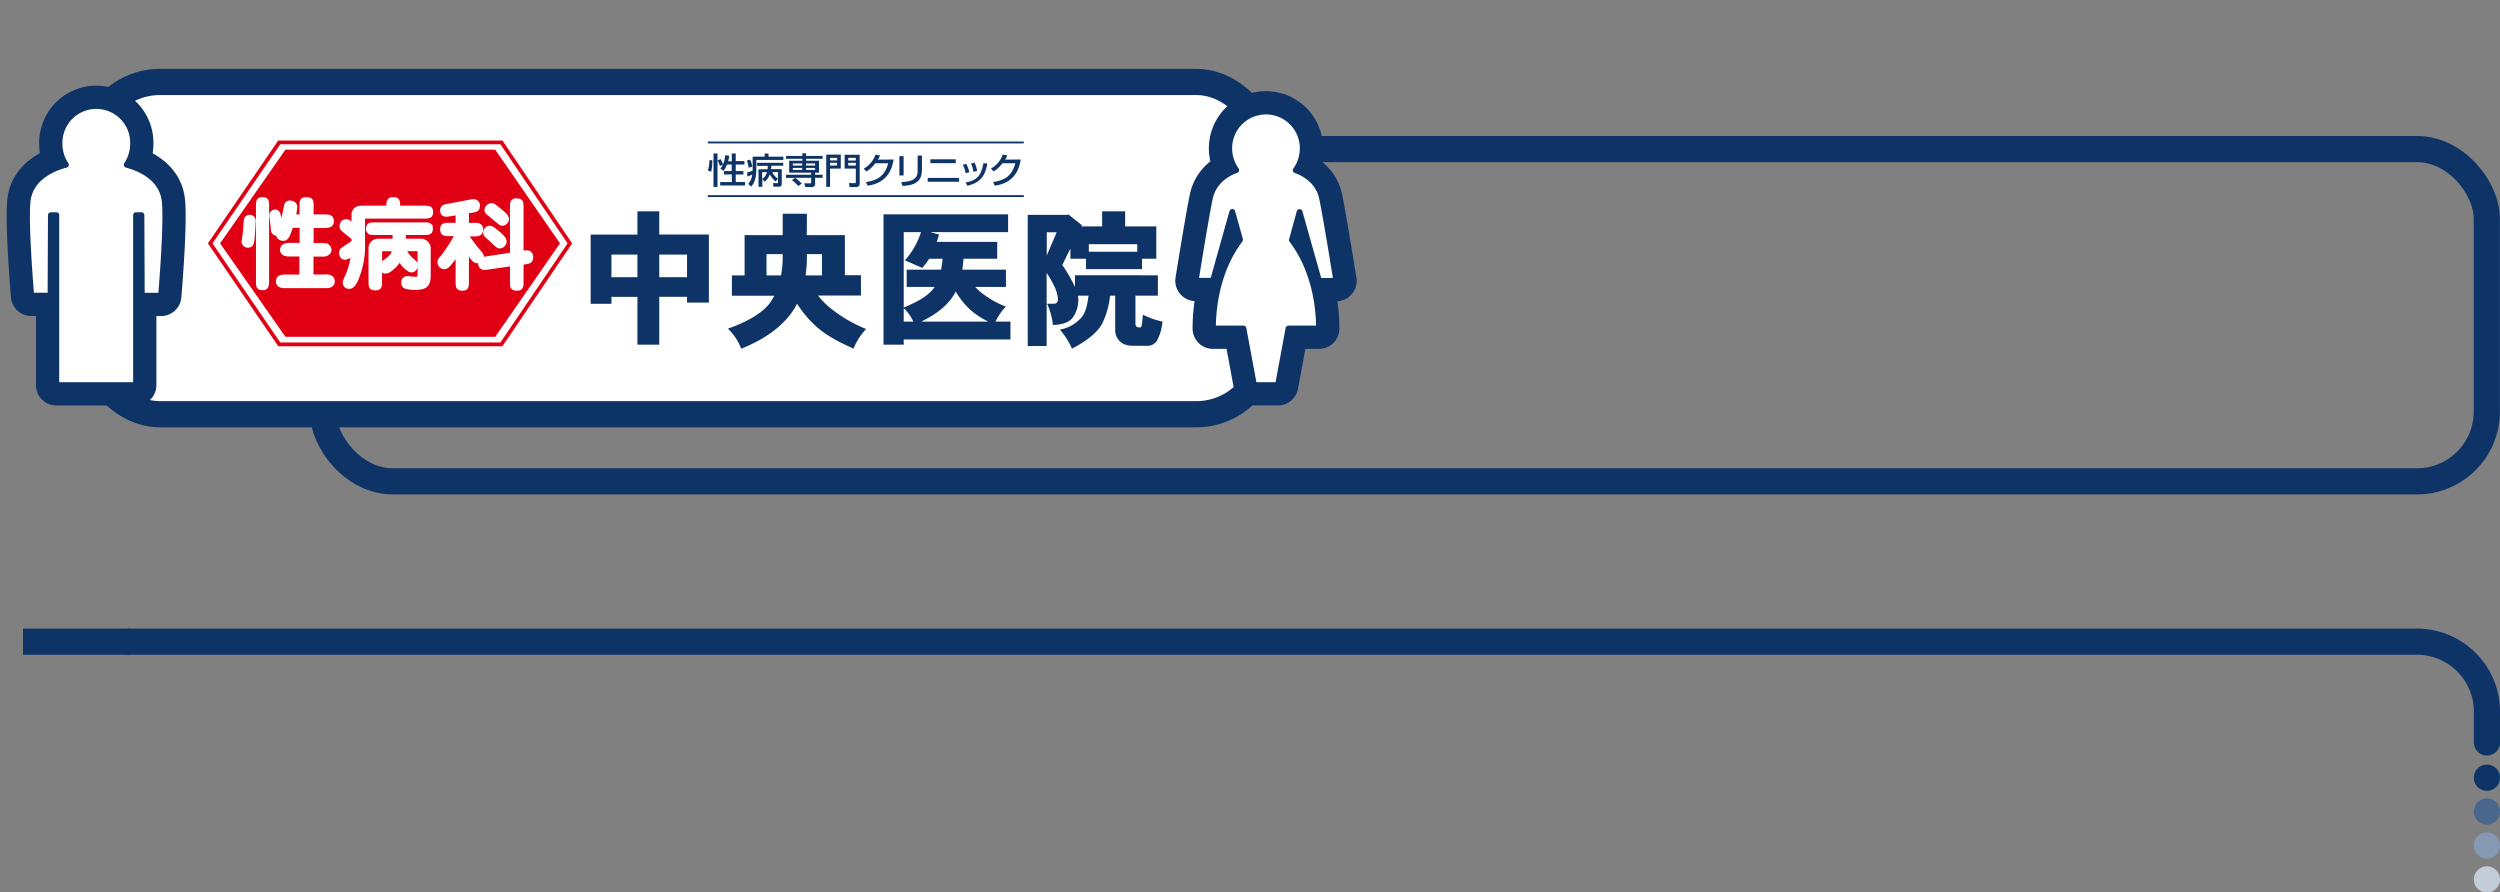 <svg id="レイヤー_3" data-name="レイヤー 3" xmlns="http://www.w3.org/2000/svg" viewBox="0 0 859.89 306.96"><rect x="0" y="0" width="859.89" height="306.96" fill="#808080" stroke="none"/><defs><style>.cls-1,.cls-10,.cls-13,.cls-2,.cls-8,.cls-9{fill:none;}.cls-1,.cls-13,.cls-2,.cls-8,.cls-9{stroke:#0e3366;}.cls-1,.cls-2,.cls-8,.cls-9{stroke-linejoin:round;}.cls-1,.cls-2{stroke-width:9px;}.cls-2{stroke-linecap:round;}.cls-3{fill:#0e3366;}.cls-4{fill:#4a668c;}.cls-5{fill:#8699b2;}.cls-6{fill:#c3ccd9;}.cls-12,.cls-7{fill:#fff;}.cls-8{stroke-width:14px;}.cls-9{stroke-width:2px;}.cls-10,.cls-11{stroke:#e10013;}.cls-10{stroke-width:1.3px;}.cls-11{fill:#e10013;stroke-width:1.95px;}.cls-12{stroke:#fff;stroke-width:0.72px;}.cls-13{stroke-width:0.64px;}</style></defs><title>飾り罫</title><rect class="cls-1" x="111.08" y="51.27" width="744.27" height="114.29" rx="24" ry="24"/><path class="cls-2" d="M855.4,255.38V244.71a24.07,24.07,0,0,0-24-24H44.57"/><line class="cls-1" x1="7.9" y1="220.71" x2="44.57" y2="220.71"/><path class="cls-3" d="M855.4,272a4.51,4.51,0,1,1,3.18-1.32A4.51,4.51,0,0,1,855.4,272"/><path class="cls-4" d="M855.4,283.63a4.5,4.5,0,1,0-4.5-4.5,4.5,4.5,0,0,0,4.5,4.5"/><path class="cls-5" d="M855.4,295.3a4.5,4.5,0,1,0-4.5-4.5,4.49,4.49,0,0,0,4.5,4.5"/><path class="cls-6" d="M855.4,307a4.51,4.51,0,1,1,3.18-1.32A4.51,4.51,0,0,1,855.4,307"/><rect class="cls-7" x="31.04" y="28.19" width="404.42" height="114.29" rx="24" ry="24"/><rect class="cls-1" x="31.04" y="28.19" width="404.42" height="114.29" rx="24" ry="24"/><path class="cls-3" d="M56.58,68.62c-.93-6.25-6.4-10.18-13-11.94a12.91,12.91,0,0,0,2.19-7.21,12.65,12.65,0,1,0-25.29,0,12.91,12.91,0,0,0,2.19,7.21C16,58.44,10.5,62.37,9.57,68.62c-1.05,7,1.18,33.07,1.18,33.07h6.63L17.5,74h1.87v58.47H46.79V74h1.86l.12,27.71H55.4S57.63,75.62,56.58,68.62Z"/><path class="cls-8" d="M56.58,68.62c-.93-6.25-6.4-10.18-13-11.94a12.91,12.91,0,0,0,2.19-7.21,12.65,12.65,0,1,0-25.29,0,12.91,12.91,0,0,0,2.19,7.21C16,58.44,10.5,62.37,9.57,68.62c-1.05,7,1.18,33.07,1.18,33.07h6.63L17.5,74h1.87v58.47H46.79V74h1.86l.12,27.71H55.4S57.63,75.62,56.58,68.62Z"/><path class="cls-3" d="M453.68,96.61h5.95s-3.5-21.93-4.9-28.46c-1-4.74-4.49-7.93-9.06-9.6A12.86,12.86,0,0,0,448.08,51a12.64,12.64,0,1,0-25.28,0,12.86,12.86,0,0,0,2.41,7.51c-4.57,1.67-8,4.86-9.06,9.6-1.4,6.53-4.9,28.46-4.9,28.46h5.95l6.65-23.68,2.68,9.57C419.76,91.36,417.2,103,417.2,113h10.5l3.61,19.45h8.26L443.18,113h10.5c0-9.92-2.56-21.59-9.33-30.45L447,72.93Z"/><path class="cls-8" d="M453.68,96.61h5.95s-3.5-21.93-4.9-28.46c-1-4.74-4.49-7.93-9.06-9.6A12.86,12.86,0,0,0,448.08,51a12.64,12.64,0,1,0-25.28,0,12.86,12.86,0,0,0,2.41,7.51c-4.57,1.67-8,4.86-9.06,9.6-1.4,6.53-4.9,28.46-4.9,28.46h5.95l6.65-23.68,2.68,9.57C419.76,91.36,417.2,103,417.2,113h10.5l3.61,19.45h8.26L443.18,113h10.5c0-9.92-2.56-21.59-9.33-30.45L447,72.93Z"/><path class="cls-7" d="M56.58,68.62c-.93-6.25-6.4-10.18-13-11.94a12.91,12.91,0,0,0,2.19-7.21,12.65,12.65,0,1,0-25.29,0,12.91,12.91,0,0,0,2.19,7.21C16,58.44,10.5,62.37,9.57,68.62c-1.05,7,1.18,33.07,1.18,33.07h6.63L17.5,74h1.87v58.47H46.79V74h1.86l.12,27.71H55.4S57.63,75.62,56.58,68.62Z"/><path class="cls-9" d="M56.58,68.62c-.93-6.25-6.4-10.18-13-11.94a12.91,12.91,0,0,0,2.19-7.21,12.65,12.65,0,1,0-25.29,0,12.91,12.91,0,0,0,2.19,7.21C16,58.44,10.5,62.37,9.57,68.62c-1.05,7,1.18,33.07,1.18,33.07h6.63L17.5,74h1.87v58.47H46.79V74h1.86l.12,27.71H55.4S57.63,75.62,56.58,68.62Z"/><path class="cls-7" d="M453.68,96.61h5.95s-3.5-21.93-4.9-28.46c-1-4.74-4.49-7.93-9.06-9.6A12.86,12.86,0,0,0,448.08,51a12.64,12.64,0,1,0-25.28,0,12.86,12.86,0,0,0,2.41,7.51c-4.57,1.67-8,4.86-9.06,9.6-1.4,6.53-4.9,28.46-4.9,28.46h5.95l6.65-23.68,2.68,9.57C419.76,91.36,417.2,103,417.2,113h10.5l3.61,19.45h8.26L443.18,113h10.5c0-9.92-2.56-21.59-9.33-30.45L447,72.93Z"/><path class="cls-9" d="M453.68,96.61h5.95s-3.5-21.93-4.9-28.46c-1-4.74-4.49-7.93-9.06-9.6A12.86,12.86,0,0,0,448.08,51a12.64,12.64,0,1,0-25.28,0,12.86,12.86,0,0,0,2.41,7.51c-4.57,1.67-8,4.86-9.06,9.6-1.4,6.53-4.9,28.46-4.9,28.46h5.95l6.65-23.68,2.68,9.57C419.76,91.36,417.2,103,417.2,113h10.5l3.61,19.45h8.26L443.18,113h10.5c0-9.92-2.56-21.59-9.33-30.45L447,72.93Z"/><path class="cls-3" d="M219.25,87.57v7.77h-8.94V87.57Zm7.51-14.88h-7.51v8H203.16v23.81h7.15v-2.39h8.94v16.45h7.51V102.09h9.55v2h7.51V80.67H226.76Zm9.55,22.65h-9.55V87.57h9.55Z"/><path class="cls-3" d="M269.21,87.42v.76a36.58,36.58,0,0,1-.56,6.55h-5V87.42Zm8.33-13.91h-8.33v7.36h-13.1V94.73h-4.37v7h14.58c-.38.71-.78,1.4-1.22,2.08q-3.71,5.33-14.73,9.24a18.52,18.52,0,0,1,4.57,6.9q13.15-5.32,18.38-14a9.57,9.57,0,0,0,.81-1.52A38.22,38.22,0,0,0,281,112.5q4.21,3.77,12.59,7.41a21.21,21.21,0,0,1,4.32-6.75,48.22,48.22,0,0,1-11.42-6.5,28.1,28.1,0,0,1-5.13-5h14.77v-7h-5.53V80.87h-13.1Zm5.18,21.22h-5.64a43.53,43.53,0,0,0,.46-6.55v-.76h5.18Z"/><path class="cls-3" d="M314.14,110.62h-3.3V106A14.19,14.19,0,0,1,314.14,110.62Zm-10.25,7.92h6.95v-1.77h36.71v-6.15h-5.13a18.71,18.71,0,0,1,3.56-5.18,29.84,29.84,0,0,1-7.41-4,15.58,15.58,0,0,1-3.1-2.74H346V92.75H331c.17-1.18.3-2.44.41-3.76H343V83.2H322.22c.27-.81.52-1.65.76-2.53l-3-.82h26.76V73.71H303.89Zm23.71-16.35a13.06,13.06,0,0,0,1.12-1.93,27,27,0,0,0,4.92,6.2,28.1,28.1,0,0,0,6.3,4.16h-23.1Q324.15,107.13,327.6,102.19ZM316.79,79.85a27,27,0,0,1-5.54,9.7l5.94,2.59A20.38,20.38,0,0,0,319.58,89h4.62a28.74,28.74,0,0,1-.51,3.76H311.86v5.94h9.6q-2.38,3.77-10.62,7.06V79.85Z"/><path class="cls-3" d="M391.17,84v2.59H374.51V84ZM353.49,119H360V93.87a35.22,35.22,0,0,1,3,5.38,14.23,14.23,0,0,1,.91,3.6c0,1.09-.52,1.63-1.57,1.63h-2.18a23.37,23.37,0,0,1,2,7.31c3.51-.14,5.84-1.05,6.95-2.74a10.5,10.5,0,0,0,1.78-6.2,5.34,5.34,0,0,0-.15-1.16h3.65c-.34,3.21-1,5.6-2.13,7.15a12.52,12.52,0,0,1-7.72,4.52,26.17,26.17,0,0,1,4.17,6.55q7.71-4,10.25-8.33a28.18,28.18,0,0,0,2.85-9.89h1.77v11.88a5.17,5.17,0,0,0,1.88,4.06c.92.88,2.47,1.32,4.67,1.32h4.57a3.77,3.77,0,0,0,3.4-2.08,16.65,16.65,0,0,0,1.73-6.25,28.7,28.7,0,0,1-6.75-2.39c-.17,2.92-.43,4.37-.76,4.37h-.61c-.78,0-1.17-.47-1.17-1.42v-9.49h7.72v-7H369.74v4a52.5,52.5,0,0,0-4.36-7.56l2.79-5.64V89h5.38v3.56h19.24V89h4.93V77.87H387V72.69h-7.91v5.18h-7.16l.2-.4-4.72-3.76-.26.2H353.49Zm9.95-39.1-3.4,8v-8Z"/><polygon class="cls-10" points="72.3 83.71 96.05 48.98 172.47 48.98 196.01 83.71 172.47 118.44 96.05 118.44 72.3 83.71"/><polygon class="cls-11" points="76.89 83.71 98.69 52.45 169.82 52.45 191.42 83.71 169.82 114.88 98.69 114.88 76.89 83.71"/><path class="cls-12" d="M83.46,83.11c0-.1.48-3.41.54-4.06.07-.92.14-2.38.24-3.3a1.6,1.6,0,0,1,1.64-1.51,1.68,1.68,0,0,1,1.67,2c0,1-.24,5-.37,6-.17,1.33-.31,2.35-1.5,2.56A1.81,1.81,0,0,1,83.46,83.11Zm8.73,13.61c0,1.44-.14,2.73-1.84,2.73-1.95,0-1.95-1.19-1.95-2.73V70.9c0-1.4,0-2.73,1.81-2.73,2,0,2,1.16,2,2.73Zm11.19-22.61V70.9c0-1.5,0-2.73,1.88-2.73,2.25,0,2.25,1,2.25,2.73v3.21h4.23c1.19,0,2.73.07,2.73,1.94s-1.51,2-2.73,2h-4.23v5.9h3.37c1.33,0,1.88.31,2.19.65a1.93,1.93,0,0,1,.61,1.33,2,2,0,0,1-1,1.6,3.55,3.55,0,0,1-1.85.38h-3.37v6.85h4.57a2.86,2.86,0,0,1,2.15.58,1.87,1.87,0,0,1,.61,1.4c0,2-2,2-2.76,2h-14a3.28,3.28,0,0,1-1.87-.35,1.82,1.82,0,0,1-.89-1.6c0-2,2-2,2.76-2h5.29V87.86H99.46a4,4,0,0,1-1.88-.38,2,2,0,0,1-.92-1.6,2.07,2.07,0,0,1,1-1.61,4.06,4.06,0,0,1,1.85-.37h3.92V78h-3c-1.12,3.55-1.7,4.47-3,4.47a2.08,2.08,0,0,1-2.15-1.74,1.69,1.69,0,0,1-1.67-1.16c0-.21-.58-5.33-.58-5.5a1.58,1.58,0,0,1,1.57-1.63c1.44,0,1.61,1.57,1.71,2.21,0,.35.24,1.88.27,2.19a47.94,47.94,0,0,0,1.5-6.21,1.62,1.62,0,0,1,1.64-1.3c.2,0,2.18.07,2.18,1.88a27.9,27.9,0,0,1-.44,2.9Z"/><path class="cls-12" d="M121.25,82c-1-.75-2.72-2.15-3.27-2.66a1.75,1.75,0,0,1-.82-1.47,2.48,2.48,0,0,1,.61-1.64,1.89,1.89,0,0,1,1.34-.47c.71,0,1.19.41,2.14,1.16V73.7a2.83,2.83,0,0,1,1.33-2.22,5.12,5.12,0,0,1,1.4-.37h9.28v-.82c0-1.5.58-2.12,2.08-2.12,1.95,0,1.95,1.3,1.95,2.94h8.59c1.4,0,2.73,0,2.73,1.77,0,1.94-1.16,1.94-2.73,1.94h-20c-.31,0-.68,0-.68.55v8.46a29.66,29.66,0,0,1-2.46,12.69C121.56,98.94,120.61,99,120,99a1.72,1.72,0,0,1-1.74-1.8c0-.52.14-.82,1.09-2.94A23.22,23.22,0,0,0,121,88a6.3,6.3,0,0,1-2.29,1C117,89,117,87.11,117,86.87a1.66,1.66,0,0,1,.75-1.4c.54-.41,3.07-2,3.54-2.42Zm18,.48h5.53a3,3,0,0,1,3,2.72v9.15c0,1.4,0,3-1.16,4.06-1,.88-2.87.95-3.76.95a12.74,12.74,0,0,1-3.61-.48,1.82,1.82,0,0,1-.86-1.7,1.66,1.66,0,0,1,1.71-1.84c.24,0,.78.06.92.06a11.45,11.45,0,0,0,1.78.14c1.12,0,1.19-.41,1.19-1.12V86.66c0-.27,0-.61-.51-.61H139.5a9.65,9.65,0,0,0,2.87,3.51c.89.82,1.06,1.16,1.06,1.78s-.65,2-1.88,2-3.21-2.08-4.09-3.58A12.39,12.39,0,0,1,134.39,93a3.07,3.07,0,0,1-1.88.75,1.7,1.7,0,0,1-1.46-.82v3.86c0,1.43,0,2.73-1.85,2.73-2.08,0-2.08-1.06-2.08-2.73V85.64A2.89,2.89,0,0,1,130,82.47h5.39v-2h-6.41c-1.4,0-1.74,0-2.22-.48a1.62,1.62,0,0,1-.51-1.26c0-1.88,1.26-1.88,2.73-1.88h16.82c1.43,0,1.74,0,2.25.48a1.77,1.77,0,0,1,.48,1.26c0,1.88-1.23,1.88-2.73,1.88h-6.52Zm-7.61,3.58a.61.61,0,0,0-.57.68v3.79c2.86-2,3.75-2.7,4.16-4.47Z"/><path class="cls-12" d="M175.77,87.24V71.31c0-1.47,0-2.73,1.84-2.73,2.11,0,2.11,1.06,2.11,2.73V86.63a8.85,8.85,0,0,1,1.47-.17,1.79,1.79,0,0,1,1.84,2c0,1.77-1.12,1.94-2.42,2.11l-.89.14V96.9c0,1.46,0,2.72-1.84,2.72-2.11,0-2.11-1-2.11-2.72V91.23l-7.92,1.13a6,6,0,0,1-1.09.14c-1.91,0-2-1.74-1.91-2.5a1.51,1.51,0,0,1-.72.18,1.8,1.8,0,0,1-1.26-.55,14.72,14.72,0,0,1-1.94-2.49V96.9c0,1.43,0,2.72-1.81,2.72-2.05,0-2.05-1.09-2.05-2.72V88a34.54,34.54,0,0,1-2.66,3.41,2.36,2.36,0,0,1-1.6.82,2,2,0,0,1-1.95-2.08c0-.82.35-1.16,1.27-2.19a56.13,56.13,0,0,0,4.57-7.09h-2.19c-1.19,0-2.76,0-2.76-2S153.32,77,154.51,77h2.56V73.67l-2.28.37a14,14,0,0,1-1.44.14,1.63,1.63,0,0,1-1.6-1.74c0-1.61,1.3-1.84,2.39-2L161.68,69a7,7,0,0,1,1.16-.14,1.82,1.82,0,0,1,1.87,2c0,1.57-1.09,1.74-2.35,1.95l-1.43.2v4h2.15c1.16,0,2.73,0,2.73,1.94s-1.57,2-2.73,2h-2.15V81a57.31,57.31,0,0,0,4.4,5.77c.58.72.71,1,.71,1.43a1.45,1.45,0,0,1-.1.58c.38-.07.48-.1,1.37-.24Zm-3.86-2.15c-.68,0-.89-.17-2.93-2.11-.34-.34-1.88-1.64-2.12-2a1.58,1.58,0,0,1-.3-.92A2,2,0,0,1,168.43,78c.92,0,2.29,1.19,3.11,1.91,2.35,2,2.35,2.59,2.35,3.31A2.11,2.11,0,0,1,171.91,85.09Zm.89-7.81a1.35,1.35,0,0,1-1.06-.41l-4.13-3.41a1.56,1.56,0,0,1-.61-1.23,2.2,2.2,0,0,1,2.08-2c.61,0,.89.14,3,1.88s2.62,2.35,2.62,3.27A2,2,0,0,1,172.8,77.28Z"/><path class="cls-3" d="M245,55.1a15.44,15.44,0,0,1-.41,4l-1.11-.49A12.18,12.18,0,0,0,244,55.1Zm.41-2.32h1.38V64.3h-1.38Zm4.62,3.81a7.94,7.94,0,0,1-1.2,2.19L247.8,58a5.52,5.52,0,0,0,.81-1.37l0,0-1,.48a8.8,8.8,0,0,0-.79-1.93l1-.47a8.12,8.12,0,0,1,.85,1.82h0a8.88,8.88,0,0,0,.75-3.16l1.41.2a10.65,10.65,0,0,1-.37,1.91h1.24V52.78h1.36V55.4h3v1.19h-3v2.24h2.64V60h-2.64v2.6h3.19v1.19h-8.53V62.62h4V60H249V58.83h2.68V56.59Z"/><path class="cls-3" d="M258,54.87a8.12,8.12,0,0,1,.74,2.45l-1.26.37a8.27,8.27,0,0,0-.6-2.43Zm-.66,8.41a5.89,5.89,0,0,0,1.4-3.23c-.67.29-1,.45-1.62.67l-.18-1.37a14.34,14.34,0,0,0,1.93-.65c0-.17,0-.4,0-.6V53.88H263V52.8h1.34v1.08h5.1V55h-9.29v3c0,4-1.09,5.36-1.74,6.17ZM264,58.21a7.81,7.81,0,0,0,.07-1.17h-3.67V56h9V57h-4.08a9.88,9.88,0,0,1-.12,1.17h3.69v5.1a.83.83,0,0,1-.91.94h-1.94L265.87,63H267c.5,0,.61,0,.61-.46V59.21h-2a5.25,5.25,0,0,0,2,2.25l-.85.95a8.92,8.92,0,0,1-2-2.45A5.2,5.2,0,0,1,263,62.49l-.79-.92h0v2.68h-1.32v-6Zm-1.86,1v2.36a3.82,3.82,0,0,0,1.67-2.36Z"/><path class="cls-3" d="M273.46,61.17v0h-3.13V60.09H279V59.4h-7.56V55.29h4.51v-.66h-5.59v-1h5.59v-.92h1.32v.92h5.67v1h-5.67v.66h4.44V59.4h-1.35v.69h2.58v1.06h-2.58v2.11a1,1,0,0,1-1.13,1.06H277l-.36-1.27h2.09c.26,0,.27-.07.27-.32V61.15h-5.51v0a14.53,14.53,0,0,1,2.27,2l-1.2.84a11.93,11.93,0,0,0-2.15-2Zm-.76-4.94v.71h3.22v-.71Zm0,1.54v.69h3.22v-.69Zm4.54-1.54v.71h3.12v-.71Zm0,1.54v.69h3.12v-.69Z"/><path class="cls-3" d="M284.19,53.18h5V58h-3.68v6.27h-1.33Zm1.33,2h2.41V54.3h-2.41Zm0,1.75h2.41V56h-2.41Zm5-3.71h5.18v10c0,.76-.52,1.12-1.34,1.12h-2.11L292,63h2c.3,0,.36,0,.36-.33V58h-3.84Zm1.25,2h2.59V54.3h-2.59Zm0,1.75h2.59V56h-2.59Z"/><path class="cls-3" d="M307.37,54.86c-.36,2.06-1.39,8-8.94,9l-.59-1.25c4.08-.59,6.48-2.11,7.67-6.45h-4.46A10.89,10.89,0,0,1,298,59l-.92-1a8.84,8.84,0,0,0,4.06-4.82l1.54.29a6.59,6.59,0,0,1-.71,1.45Z"/><path class="cls-3" d="M310.8,60.36h-1.45V53.71h1.45Zm6.31-2.21c0,1.92-.36,3.43-1.81,4.51-1.14.84-2.3,1.06-4.83,1.33L310,62.64c3.2-.19,5.63-.68,5.63-3.85v-5.3h1.47Z"/><path class="cls-3" d="M329.88,61.19v1.32H319.09V61.19Zm-1.15-6.39v1.32H320V54.8Z"/><path class="cls-3" d="M332.16,59.57a10.64,10.64,0,0,0-1-2.88l1.18-.35a11.26,11.26,0,0,1,1.07,2.92Zm0,3.18c3.95-.71,5.3-2.35,6.11-6.68l1.35.24c-.68,3-1.43,6.36-6.91,7.57Zm2.66-3.64a10.77,10.77,0,0,0-.82-2.88l1.18-.29a8.53,8.53,0,0,1,.89,2.87Z"/><path class="cls-3" d="M351.1,54.86c-.36,2.06-1.39,8-8.94,9l-.59-1.25c4.08-.59,6.48-2.11,7.67-6.45h-4.47a10.75,10.75,0,0,1-3,2.82l-.93-1a8.84,8.84,0,0,0,4.07-4.82l1.54.29a6.29,6.29,0,0,1-.72,1.45Z"/><line class="cls-13" x1="243.45" y1="67.45" x2="352.13" y2="67.45"/><line class="cls-13" x1="352.13" y1="49.01" x2="243.45" y2="49.01"/></svg>